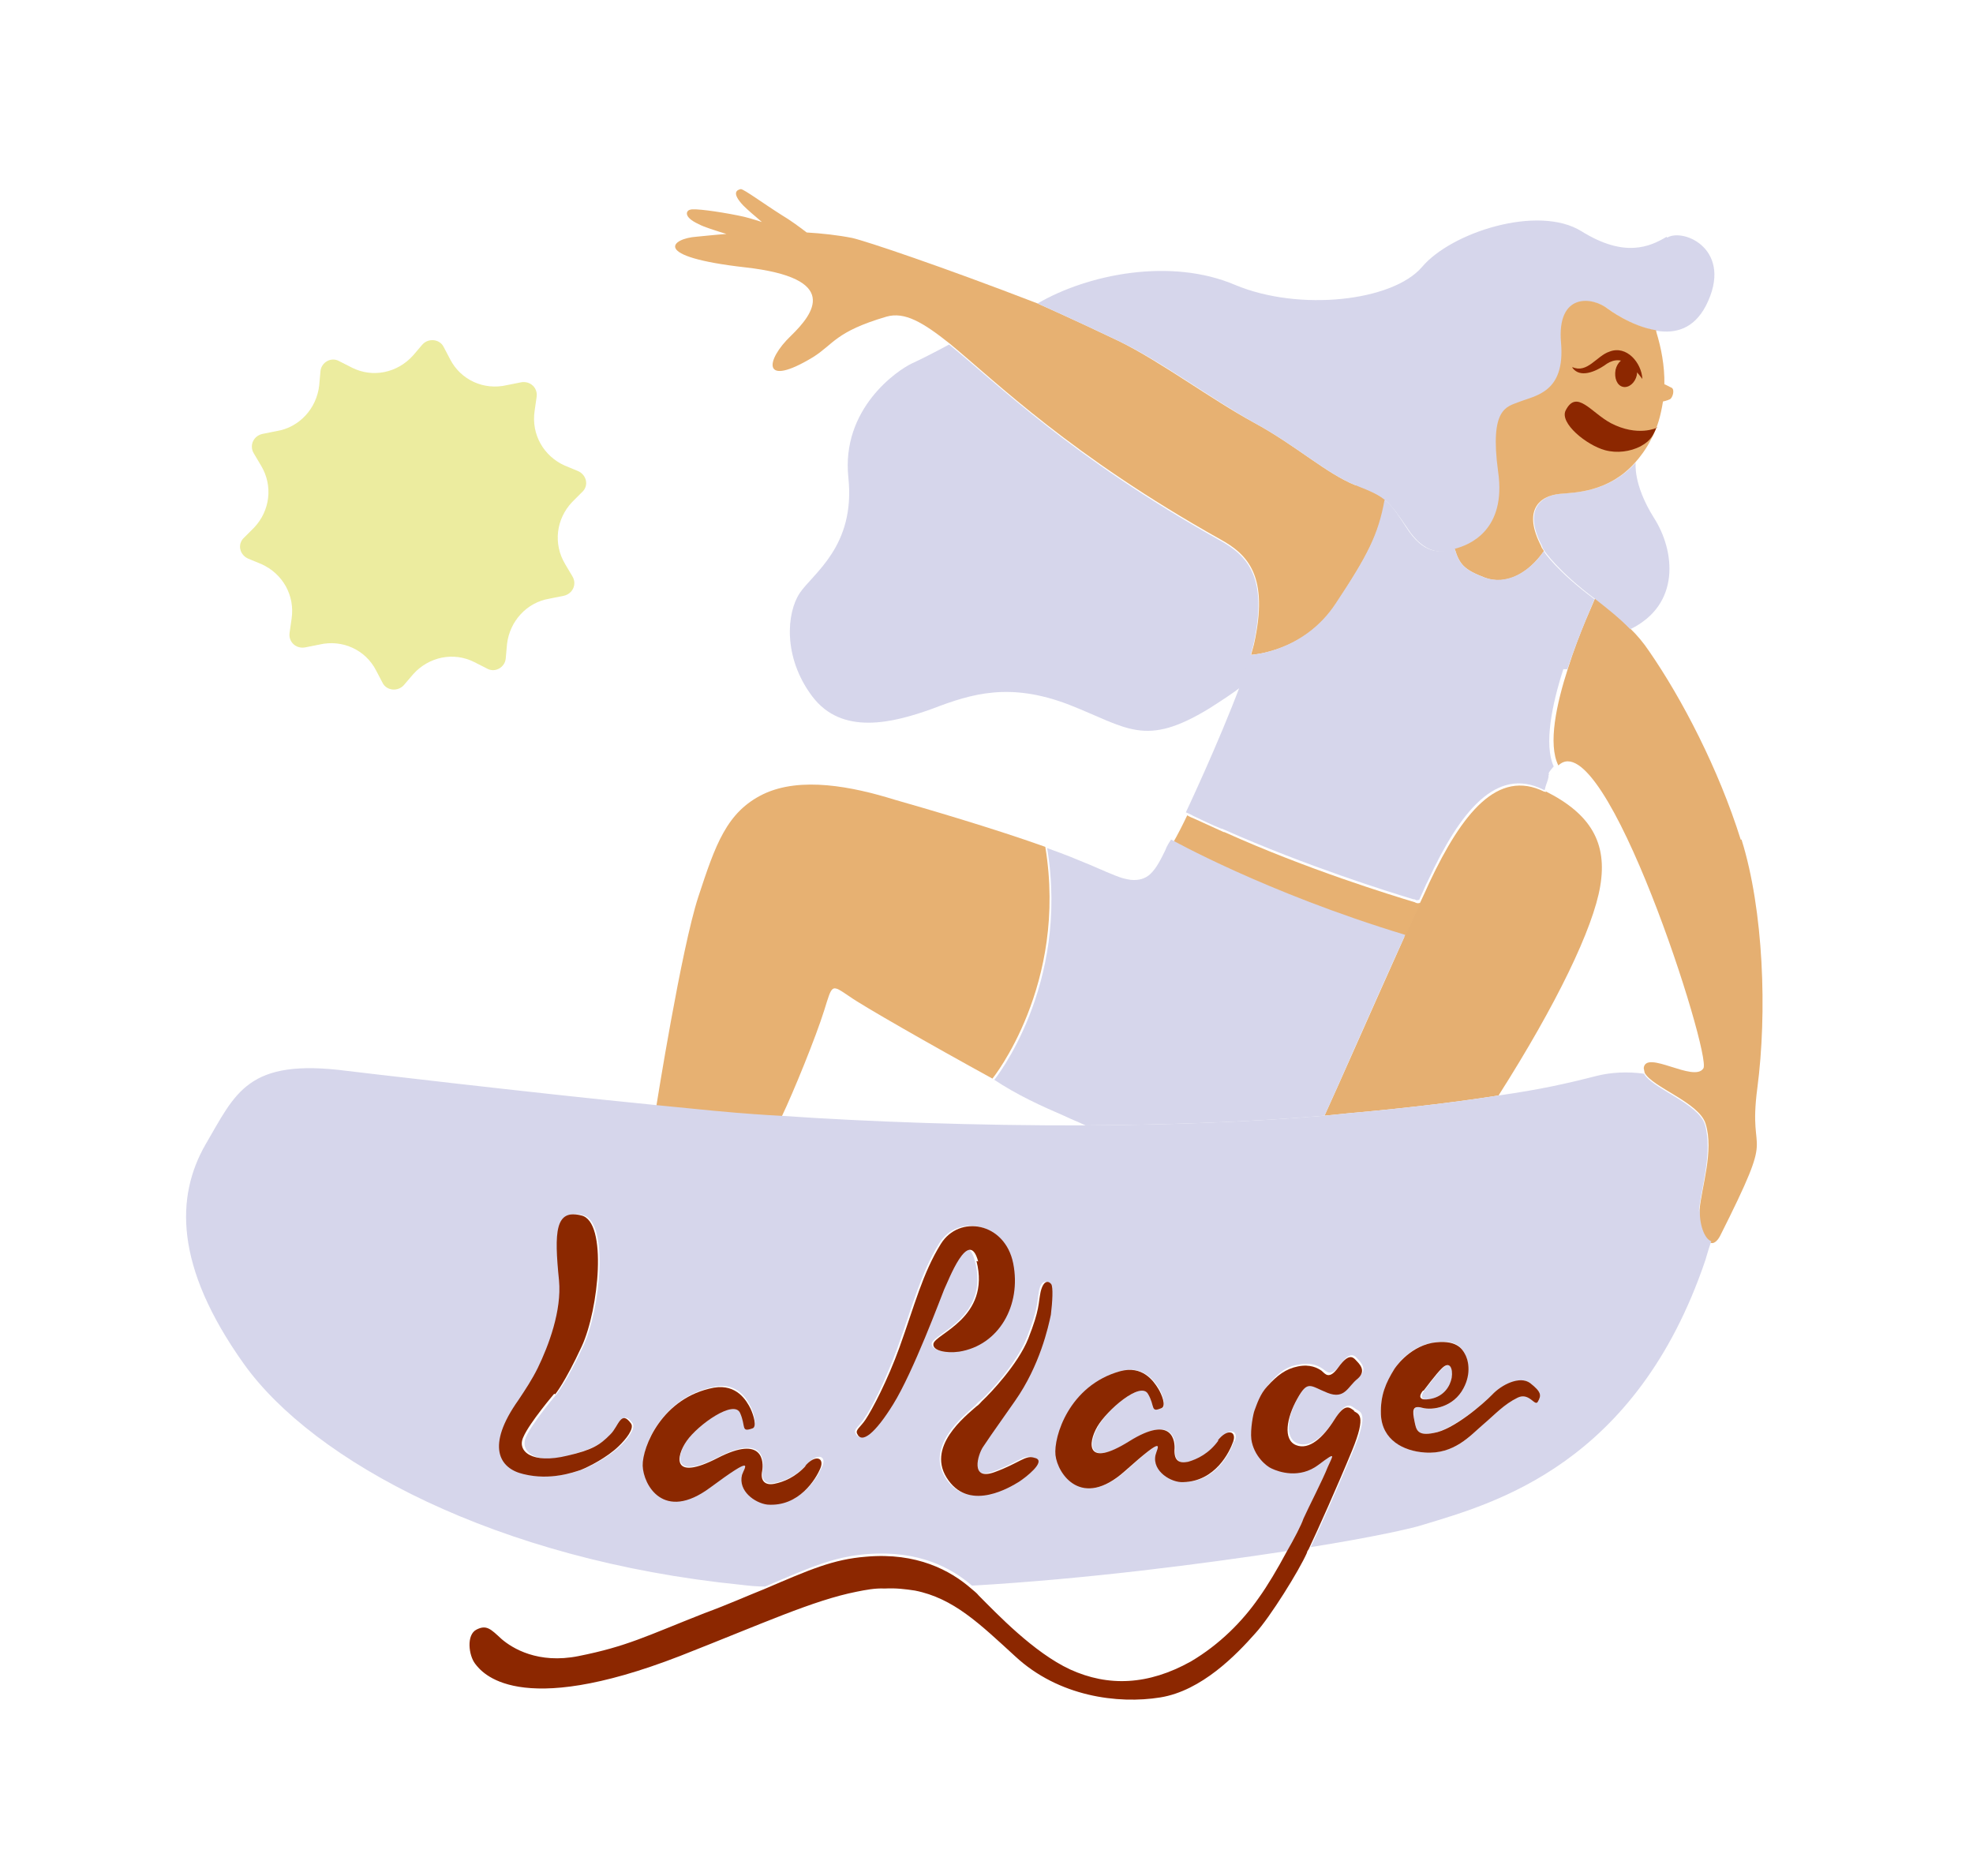 <?xml version="1.0" encoding="UTF-8"?>
<svg xmlns="http://www.w3.org/2000/svg" width="346" height="329" viewBox="0 0 346 329" fill="none">
  <path d="M305.27 147.247C301.385 134.856 294.973 122.545 289.212 114.209C288.207 112.711 287.093 111.376 285.87 110.204C283.913 108.187 281.74 106.498 279.729 104.917C279.647 105.216 276.957 110.85 274.973 117.192C272.961 123.397 271.412 130.502 273.287 134.233C281.467 126.372 300.241 185.059 298.719 187.345C297.115 189.93 288.583 183.987 288.257 187.308C288.311 187.581 288.365 187.853 288.42 188.125C289.778 190.686 297.93 193.306 299.099 197.037C300.62 201.83 298.364 208.226 298.038 212.255C297.848 214.842 298.826 217.619 300.021 217.947C300.483 218.138 301.108 217.73 301.625 216.778C311.843 196.476 306.435 204.068 308.175 190.837C309.915 177.607 309.291 159.611 305.406 147.22L305.27 147.247Z" fill="#E5AF71"></path>
  <path d="M237.773 85.116C232.556 83.042 227.338 78.137 219.893 74.102C212.447 70.066 203.643 63.47 196.279 59.843C188.779 56.243 181.959 53.215 181.959 53.215C165.274 46.776 151.796 42.245 149.432 41.725C146.932 41.233 144.187 40.931 141.47 40.766C140.139 39.757 138.644 38.64 137.041 37.686C133.97 35.75 130.492 33.188 129.921 33.16C129.242 33.296 128.209 33.785 130.356 36.047C131.063 36.755 132.258 37.791 133.617 38.935C132.258 38.498 130.899 38.062 129.432 37.788C125.899 37.077 121.687 36.502 121.035 36.774C120.356 36.909 119.731 38.025 122.53 39.307C123.481 39.825 125.437 40.426 127.394 41.026C125.165 41.188 123.372 41.404 122.122 41.512C117.801 41.808 113.915 44.99 130.682 46.883C147.448 48.775 142.746 54.952 138.724 58.868C134.213 63.166 133.506 68.121 142.583 62.629C146.224 60.345 146.496 58.167 155.437 55.534C158.643 54.611 161.85 56.519 166.551 60.253C174.838 67.094 187.854 79.928 213.941 94.543C218.859 97.242 222.582 101.03 219.891 113.034C219.728 113.633 219.565 114.232 219.401 114.831C219.401 114.831 228.912 114.349 234.402 105.75C239.81 97.451 241.876 93.641 242.936 87.625C241.767 86.725 240.354 86.016 237.746 84.98L237.773 85.116Z" fill="#E7B172"></path>
  <path d="M279.756 105.053C281.767 106.634 283.941 108.324 285.897 110.34C294.783 106.019 293.751 96.598 290.056 90.823C286.333 84.912 286.85 81.128 286.85 81.128C282.094 86.324 276.306 86.346 273.806 86.562C269.92 86.913 267.202 89.578 270.409 95.734C270.463 96.006 270.68 96.388 270.87 96.633C270.87 96.633 273.289 100.256 279.756 105.053Z" fill="#D6D6EB"></path>
  <path d="M219.293 114.994C219.456 114.395 219.619 113.796 219.782 113.197C222.473 101.193 218.75 97.406 213.832 94.706C187.745 80.091 174.866 67.23 166.442 60.416C166.442 60.416 162.746 62.428 160.029 63.678C157.311 64.928 147.501 71.699 148.777 83.761C150.054 95.823 142.526 100.581 140.244 104.01C137.961 107.438 137.254 115.224 142.444 122.117C147.634 129.009 156.52 126.811 163.504 124.285C170.46 121.623 177.118 119.587 187.526 123.598C197.797 127.636 200.759 131.15 212.091 124.217C214.347 122.776 216.222 121.553 217.689 120.41C218.45 118.56 219.075 116.736 219.456 115.103L219.293 114.994Z" fill="#D6D6EB"></path>
  <path d="M292.233 41.546C289.325 43.259 284.923 45.27 277.341 40.554C269.76 35.837 254.488 40.725 249.351 46.846C244.188 52.832 227.883 54.669 216.633 49.977C205.356 45.149 190.818 48.05 181.959 53.215C181.959 53.215 188.779 56.243 196.279 59.843C203.779 63.443 212.42 69.93 219.893 74.102C227.338 78.137 232.556 83.042 237.773 85.116C240.382 86.153 241.768 86.725 242.963 87.761C244.159 88.797 245.137 90.159 246.74 92.529C249.81 97.296 252.854 96.972 254.729 96.456C254.865 96.429 255.137 96.375 255.273 96.347C257.8 95.56 264.349 92.979 262.882 82.796C261.361 71.632 264.296 71.471 266.524 70.602C269.541 69.433 274.677 68.975 273.916 60.208C273.156 51.44 279.351 52.045 282.205 54.307C282.205 54.307 286.199 57.332 290.574 58.017C293.781 58.509 297.014 57.722 299.161 53.613C304.135 43.843 295.303 39.943 292.396 41.656L292.233 41.546Z" fill="#D6D6EB"></path>
  <path d="M293.128 67.983C292.666 67.792 292.177 67.465 291.878 67.383C291.932 64.116 291.308 60.985 290.493 58.316C290.465 58.18 290.438 58.044 290.411 57.907C286.036 57.223 282.042 54.198 282.042 54.198C279.188 51.936 272.993 51.331 273.753 60.099C274.513 68.866 269.242 69.352 266.361 70.493C264.269 71.335 261.198 71.523 262.719 82.686C264.213 93.006 257.664 95.587 255.109 96.238C255.925 98.907 256.685 99.888 260.354 101.28C264.185 102.78 268.099 100.442 270.735 96.66C270.68 96.388 270.354 96.17 270.273 95.761C267.067 89.606 269.784 86.94 273.67 86.589C276.17 86.373 282.094 86.324 286.714 81.155C287.638 80.121 288.644 78.788 289.459 77.21C290.709 74.978 291.253 72.746 291.633 70.405C291.633 70.405 292.313 70.269 292.829 70.025C293.345 69.78 293.753 68.283 293.128 67.983Z" fill="#E7B172"></path>
  <path d="M275.737 64.375C278.372 65.548 280.003 62.391 282.259 61.658C285.275 60.489 287.883 63.65 288.019 66.454C287.258 65.474 286.498 64.493 285.519 63.839C284.025 62.721 282.557 63.155 281.334 64.107C279.84 65.113 277.122 66.363 275.764 64.511L275.737 64.375Z" fill="#8C2700"></path>
  <path d="M283.318 64.844C283.617 63.51 284.704 62.585 285.737 62.804C286.769 63.023 287.313 64.33 287.041 65.8C286.742 67.134 285.655 68.058 284.622 67.84C283.59 67.621 283.046 66.314 283.318 64.844Z" fill="#8C2700"></path>
  <path d="M290.573 75.005C290.573 75.005 287.231 76.663 282.502 74.209C279.024 72.355 276.497 68.187 274.568 71.97C273.453 74.174 278.181 78.044 281.469 78.945C283.562 79.519 285.899 79.194 287.692 78.27C289.731 77.155 289.948 76.121 290.546 74.869L290.573 75.005Z" fill="#8C2700"></path>
  <path d="M246.464 164.077C247.47 162.036 248.339 160.022 249.128 158.308C249.128 158.308 249.128 158.308 248.992 158.335C248.992 158.335 248.856 158.362 248.72 158.389C248.584 158.416 248.285 158.334 248.122 158.225C243.91 156.942 229.318 152.492 214.726 145.918C214.726 145.918 214.59 145.945 214.427 145.836C212.715 145.045 211.166 144.363 209.454 143.572C208.992 143.381 208.53 143.19 208.204 142.972C207.307 144.85 206.492 146.428 205.758 147.707C205.758 147.707 222.334 157.141 246.817 164.431L246.464 164.077Z" fill="#E7B172"></path>
  <path d="M137.086 195.812C139.179 191.43 143.065 181.877 144.533 177.196C146.001 172.514 145.729 172.568 148.99 174.749C151.136 176.303 163.256 183.228 174.043 189.145C174.043 189.145 187.305 172.767 183.312 148.505C173.883 145.149 162.334 141.79 156.791 140.206C149.562 137.968 140.432 136.109 133.856 139.261C127.415 142.387 125.458 148.157 122.469 157.248C119.479 166.339 115.102 193.969 115.102 193.969C122.167 194.683 128.363 195.287 132.086 195.535C133.662 195.645 135.238 195.755 136.95 195.839" fill="#E7B172"></path>
  <path d="M271.113 138.914C271.113 138.914 270.95 138.805 270.814 138.832C262.662 134.796 256.438 142.55 250.677 154.742C250.188 155.831 249.698 156.919 249.1 158.171C248.312 159.886 247.443 161.9 246.437 163.941C241.056 175.916 234.153 191.592 232.277 195.647C233.663 195.512 235.185 195.35 236.571 195.215C248.093 194.19 256.354 193.108 262.794 192.106C273.013 176.051 279.399 162.744 280.623 155.421C281.927 147.799 278.939 142.732 271.085 138.778L271.113 138.914Z" fill="#E5AF71"></path>
  <path d="M274.864 117.355C276.984 110.986 279.539 105.38 279.62 105.08C273.153 100.283 270.762 96.796 270.735 96.66C268.099 100.442 264.158 102.644 260.354 101.28C256.685 99.888 255.925 98.907 255.109 96.238C254.838 96.293 254.702 96.32 254.566 96.347C252.555 96.89 249.675 97.323 246.577 92.42C244.947 89.913 244.132 88.66 242.8 87.652C241.74 93.668 239.81 97.451 234.266 105.777C228.641 114.403 219.266 114.858 219.266 114.858C218.749 116.518 218.124 118.342 217.499 120.165C213.721 130.263 207.96 142.455 207.96 142.455C208.421 142.646 208.883 142.837 209.21 143.055C210.921 143.846 212.497 144.664 214.182 145.319C214.182 145.319 214.318 145.292 214.481 145.401C229.209 151.947 243.666 156.424 247.878 157.708C248.149 157.653 248.34 157.898 248.475 157.871C248.475 157.871 248.611 157.844 248.747 157.817C248.747 157.817 248.747 157.817 248.883 157.79C249.481 156.538 249.943 155.313 250.459 154.361C256.085 142.196 262.444 134.415 270.596 138.451C270.596 138.451 270.759 138.56 270.895 138.533C271.031 137.798 271.33 137.172 271.493 136.573C271.493 136.573 271.466 136.437 271.575 136.274C271.575 136.274 271.575 136.274 271.548 136.138C271.548 136.138 271.52 136.001 271.629 135.838C271.629 135.838 271.629 135.838 271.602 135.702C271.602 135.702 271.575 135.566 271.683 135.403C272.118 134.75 272.363 134.559 272.472 134.396C270.733 130.637 272.146 123.56 274.157 117.354L274.864 117.355Z" fill="#D6D6EB"></path>
  <path d="M174.043 189.145C178.445 192.089 182.63 193.944 186.652 195.69C187.902 196.29 189.125 196.754 190.375 197.354C204.342 197.257 218.663 196.806 232.277 195.647C234.153 191.592 241.029 175.779 246.437 163.941C221.926 156.515 205.378 147.217 205.378 147.217C205.052 147.707 204.617 148.36 204.345 149.122C203.638 150.537 202.85 152.252 201.654 153.34C200.812 154.074 199.752 154.427 198.312 154.29C197.442 154.18 196.546 153.934 195.622 153.552C193.475 152.707 191.6 151.807 189.915 151.152C186.519 149.706 184.1 148.914 183.638 148.723C187.631 172.985 174.369 189.363 174.369 189.363L174.043 189.145Z" fill="#D6D6EB"></path>
  <path d="M269.693 245.8C269.177 246.753 268.362 244.084 266.161 245.09C263.715 246.285 262.22 247.999 260.046 249.849C257.872 251.698 255.155 255.072 249.856 254.714C246.133 254.466 242.329 252.393 242.166 248.037C242.057 244.661 243.063 242.62 244.53 240.062C244.53 240.062 246.868 236.198 251.107 235.494C255.319 234.653 256.379 236.424 256.84 237.322C257.465 238.33 257.954 240.781 256.65 243.448C254.911 246.768 251.215 247.364 249.421 246.872C247.628 246.381 247.845 247.47 248.063 249.267C248.361 250.765 248.579 251.854 251.432 251.285C254.829 250.607 260.155 246.146 261.677 244.569C263.199 242.991 266.514 241.197 268.335 242.532C270.346 244.113 270.291 244.549 269.693 245.8ZM216.404 252.752C215.779 254.576 213.306 259.883 207.654 259.878C205.534 259.876 202.192 257.995 202.763 255.191C203.062 253.857 204.801 251.245 197.382 257.964C189.827 264.709 185.751 258.444 185.235 255.149C184.746 251.991 187.6 242.927 196.568 240.43C200.454 239.371 202.41 242.096 203.253 243.485C203.878 244.493 204.584 246.617 203.796 246.916C201.839 247.731 202.736 246.561 201.459 244.409C200.155 242.121 194.231 247.125 192.573 250.146C190.888 253.03 190.507 257.495 198.17 252.71C205.834 247.925 206.241 252.798 206.105 254.241C205.888 255.983 206.893 256.774 208.496 256.312C210.127 255.987 212.165 254.872 213.823 252.56C215.481 250.247 217.274 250.738 216.54 252.725L216.404 252.752ZM178.387 259.772C177.137 260.587 169.963 264.992 166.05 259.544C161.92 253.714 169.149 248.166 170.942 246.534C171.296 246.18 171.513 245.854 171.893 245.636C173.578 244.168 178.225 239.135 180.019 234.671C182.085 229.446 181.786 228.656 182.194 226.451C182.601 224.246 183.688 224.737 184.041 225.091C184.422 225.582 184.395 228.277 183.987 230.482C183.715 232.66 182.22 239.329 177.681 245.614C173.279 251.872 172.953 252.362 172.083 253.668C171.214 254.974 169.719 259.519 174.094 258.08C178.442 256.505 179.556 255.008 181.078 255.554C182.762 256.209 179.474 258.847 178.088 259.69L178.387 259.772ZM156.323 246.195C153.224 251.202 150.942 253.215 149.991 251.281C149.719 250.627 150.616 250.165 151.485 248.859C152.708 247.199 155.344 242.001 157.437 236.204C160.074 228.883 161.487 223.221 164.694 218.051C167.901 212.881 175.944 214.249 177.384 221.465C178.878 228.953 174.883 235.838 167.899 236.948C165.589 237.409 163.334 236.726 163.388 235.583C163.742 233.814 173.633 230.99 170.944 221.051C169.286 214.869 165.726 224.64 164.992 225.919C164.286 227.334 159.529 240.317 156.024 246.113L156.323 246.195ZM144.121 257.265C143.36 259.116 140.397 264.096 134.8 263.656C132.653 263.518 129.528 261.31 130.235 258.479C130.534 257.145 132.735 254.724 124.609 260.734C116.484 266.744 112.924 260.234 112.816 256.858C112.599 253.645 116.213 244.854 125.344 243.174C129.284 242.388 130.996 245.302 131.73 246.855C132.219 247.89 132.789 250.041 132.001 250.34C130.018 251.019 130.942 249.985 129.909 247.643C128.849 245.164 122.572 249.815 120.561 252.481C118.577 255.284 117.897 259.666 125.968 255.508C134.039 251.349 134.039 256.304 133.767 257.774C133.414 259.543 134.283 260.361 135.914 260.035C137.544 259.71 139.637 258.868 141.485 256.8C143.333 254.733 144.99 255.251 144.229 257.102L144.121 257.265ZM99.772 255.213C104.066 254.073 105.452 253.231 107.354 251.435C108.767 250.021 109.175 247.108 110.941 249.587C111.539 250.459 109.963 252.472 108.767 253.56C106.756 255.519 103.55 257.15 102.109 257.72C100.914 258.1 96.837 259.621 92.082 258.447C87.788 257.463 85.452 253.54 91.186 245.459C92.518 243.636 93.686 241.704 94.583 239.827C96.486 235.908 98.796 229.784 98.307 224.502C97.574 215.871 97.628 211.896 102.248 213.098C106.867 214.299 105.263 229.626 102.301 236.021C99.338 242.417 97.626 244.457 97.626 244.457C97.626 244.457 93.278 249.572 92.218 252.049C91.158 254.525 93.74 256.842 99.936 255.322L99.772 255.213ZM297.929 212.419C298.283 208.526 300.403 202.157 298.99 197.2C297.822 193.47 289.67 190.849 288.311 188.289C285.403 187.878 282.469 188.039 279.914 188.69C275.077 189.938 270.213 191.05 262.794 192.106C256.354 193.108 248.093 194.19 236.571 195.215C235.185 195.35 233.663 195.512 232.277 195.647C218.663 196.806 204.342 197.257 190.375 197.354C171.027 197.392 152.385 196.723 137.059 195.675C135.347 195.592 133.771 195.482 132.195 195.372C128.472 195.124 122.276 194.519 115.211 193.806C92.874 191.609 60.89 187.797 60.89 187.797C43.336 185.496 41.324 191.701 36.052 200.681C30.807 209.797 30.562 222.021 42.735 239.129C54.908 256.237 87.054 273.607 130.016 277.918C131.32 278.082 132.761 278.219 134.174 278.221C142.245 274.77 146.267 272.976 152.109 272.518C161.158 271.845 166.864 274.954 170.451 278.061C190.424 276.907 210.669 274.283 225.751 271.982C227.192 269.287 228.306 267.083 228.795 265.995C229.665 263.981 232.084 259.109 233.062 256.932C234.04 254.755 234.747 254.048 231.432 256.549C228.116 259.051 224.638 257.905 223.225 257.196C222.437 256.787 220.1 254.988 219.665 252.102C219.312 250.332 220.019 247.501 220.209 247.038C220.644 245.677 221.323 244.126 222.465 242.766C224.177 240.725 225.644 239.583 227.845 239.285C230.019 238.852 231.297 239.588 231.949 240.024C232.601 240.46 233.389 241.577 234.938 239.428C236.596 237.115 237.384 237.524 237.927 238.123C238.471 238.723 240.02 240.113 238.307 241.445C236.623 242.914 236.052 245.01 233.008 243.918C229.829 242.854 229.612 241.764 227.709 244.975C225.807 248.186 225.182 252.134 227.491 253.089C229.801 254.043 232.301 251.704 234.231 248.629C236.16 245.554 236.921 246.535 237.736 247.08C238.552 247.626 240.101 247.6 237.437 254.077C234.964 260.092 231.349 268.175 229.855 271.304C240.398 269.625 247.708 268.025 249.692 267.346C261.812 263.654 286.894 256.95 299.07 220.968C299.396 219.771 299.75 218.709 300.103 217.648C298.907 217.32 297.929 214.542 298.12 211.956L297.929 212.419Z" fill="#D6D6EB"></path>
  <path d="M251.079 245.267C253.389 244.807 254.449 243.038 254.721 241.568C254.965 239.962 254.286 238.682 252.982 239.933C252.03 240.831 249.802 243.823 249.802 243.823C249.123 244.667 248.932 245.837 251.215 245.24L251.079 245.267Z" fill="#D6D6EB"></path>
  <path d="M97.355 244.512C97.355 244.512 99.067 242.471 102.029 236.076C104.991 229.68 106.568 214.217 101.976 213.152C97.356 211.95 97.166 215.952 98.035 224.556C98.524 229.838 96.214 235.962 94.311 239.881C93.306 241.922 92.11 243.718 90.914 245.514C85.18 253.595 87.517 257.517 91.81 258.501C96.566 259.676 100.642 258.154 101.838 257.774C103.278 257.204 106.484 255.573 108.495 253.614C109.8 252.363 111.267 250.513 110.67 249.641C108.903 247.162 108.496 250.075 107.082 251.49C105.207 253.421 103.821 254.264 99.501 255.267C93.305 256.787 90.588 254.498 91.783 251.994C92.843 249.517 97.192 244.403 97.192 244.403L97.355 244.512Z" fill="#8B2800"></path>
  <path d="M141.376 256.964C139.528 259.031 137.436 259.873 135.805 260.199C134.175 260.524 133.305 259.707 133.659 257.937C133.93 256.467 133.931 251.512 125.86 255.671C117.789 259.83 118.468 255.447 120.452 252.644C122.436 249.842 128.741 245.328 129.8 247.806C130.833 250.148 129.909 251.182 131.893 250.503C132.844 250.313 132.11 248.053 131.621 247.018C130.915 245.602 129.203 242.687 125.235 243.337C116.105 245.018 112.626 253.781 112.707 257.021C112.816 260.397 116.375 266.907 124.501 260.897C132.626 254.887 130.561 257.281 130.126 258.642C129.419 261.473 132.381 263.572 134.555 263.846C140.153 264.286 143.115 259.306 143.876 257.456C144.637 255.605 142.952 254.95 141.132 257.154L141.376 256.964Z" fill="#8B2800"></path>
  <path d="M171.243 221.133C173.796 231.099 163.905 233.923 163.687 235.665C163.497 236.835 165.861 237.355 168.198 237.03C175.182 235.92 179.15 228.899 177.683 221.547C176.243 214.331 168.2 212.963 164.993 218.133C161.786 223.303 160.372 228.965 157.736 236.286C155.643 242.083 152.98 247.145 151.784 248.941C150.915 250.247 150.018 250.709 150.29 251.363C151.105 253.324 153.523 251.284 156.621 246.277C160.154 240.617 165.019 227.471 165.59 226.083C166.297 224.668 169.884 215.033 171.542 221.215L171.243 221.133Z" fill="#8B2800"></path>
  <path d="M181.377 255.636C179.855 255.09 178.741 256.587 174.393 258.162C170.045 259.738 171.512 255.056 172.382 253.75C173.252 252.444 173.578 251.954 177.98 245.696C182.383 239.438 183.851 232.633 184.286 230.564C184.558 228.386 184.721 225.664 184.34 225.173C183.96 224.683 183.036 224.301 182.492 226.533C182.058 228.602 182.384 229.528 180.318 234.753C178.524 239.217 173.741 244.277 172.192 245.718C171.839 246.072 171.622 246.398 171.241 246.616C169.448 248.248 162.083 253.823 166.349 259.625C170.262 265.074 177.3 260.697 178.686 259.854C179.936 259.038 183.36 256.373 181.676 255.718L181.377 255.636Z" fill="#8B2800"></path>
  <path d="M213.687 252.587C212.029 254.9 209.964 255.878 208.361 256.339C206.73 256.665 205.915 256.12 205.969 254.268C206.105 252.825 205.698 247.952 198.035 252.737C190.371 257.522 190.752 253.057 192.437 250.173C194.122 247.289 200.019 242.148 201.323 244.436C202.6 246.588 201.703 247.758 203.66 246.943C204.584 246.617 203.742 244.52 203.117 243.512C202.274 242.123 200.318 239.398 196.432 240.457C187.464 242.954 184.746 251.991 185.099 255.176C185.48 258.498 189.691 264.736 197.246 257.991C204.801 251.245 202.926 253.885 202.627 255.218C202.056 258.022 205.426 260.04 207.518 259.905C213.143 259.774 215.643 254.603 216.268 252.78C216.894 250.956 215.236 250.437 213.551 252.614L213.687 252.587Z" fill="#8B2800"></path>
  <path d="M237.519 247.407C236.704 246.862 235.943 245.881 234.013 248.956C232.084 252.031 229.584 254.37 227.274 253.415C224.964 252.46 225.617 248.649 227.492 245.302C229.367 241.955 229.72 243.017 232.791 244.245C235.862 245.472 236.378 243.104 238.09 241.772C239.775 240.303 238.253 239.049 237.71 238.45C237.166 237.85 236.378 237.441 234.721 239.754C233.063 242.067 232.411 240.923 231.731 240.351C231.079 239.914 229.802 239.178 227.628 239.612C225.454 240.046 223.987 241.188 222.247 243.092C220.97 244.48 220.454 246.14 219.992 247.365C219.801 247.827 219.231 250.631 219.448 252.428C219.883 255.315 222.084 257.141 223.007 257.522C224.257 258.122 227.899 259.378 231.214 256.876C234.529 254.374 233.714 255.245 232.844 257.259C232.002 259.409 229.556 264.144 228.578 266.321C228.224 267.383 227.001 269.75 225.534 272.308C224.093 275.002 222.3 278.05 220.751 280.199C217.897 284.308 213.902 288.361 208.848 291.352C201.347 295.538 194.336 295.805 187.652 292.75C181.266 289.777 174.826 282.992 171.647 279.804C171.266 279.314 170.777 278.987 170.261 278.523C166.674 275.417 160.805 272.199 151.919 272.981C146.076 273.439 142.054 275.232 133.983 278.683C131.103 279.824 127.733 281.346 123.521 282.894C113.303 286.915 109.988 288.709 101.428 290.417C94.363 291.827 89.852 289.046 87.977 287.438C86.075 285.694 85.341 284.85 83.548 285.774C81.754 286.698 82.189 290.292 83.33 291.763C84.471 293.234 90.639 301.489 119.227 290.405C133.902 284.646 142.57 280.651 150.179 279.133C151.81 278.807 153.44 278.482 155.152 278.565C157.109 278.458 158.848 278.677 160.451 278.923C167.217 280.263 171.782 284.732 178.005 290.427C185.641 297.54 196.075 298.855 203.467 297.664C210.722 296.499 216.81 290.188 220.152 286.406C222.707 283.632 227.843 275.387 229.202 272.284C229.175 272.148 229.393 271.821 229.501 271.658C230.996 268.528 234.611 260.445 237.084 254.431C239.747 247.953 238.198 247.979 237.383 247.434L237.519 247.407Z" fill="#8C2700"></path>
  <path d="M249.666 243.851C249.666 243.851 251.895 240.858 252.846 239.96C254.259 238.545 254.829 239.989 254.585 241.595C254.313 243.065 253.253 244.834 250.943 245.295C248.633 245.755 248.851 244.721 249.53 243.878L249.666 243.851ZM261.677 244.569C260.155 246.146 254.856 250.743 251.432 251.285C248.579 251.854 248.361 250.765 248.063 249.267C247.682 247.361 247.628 246.381 249.421 246.872C251.215 247.364 254.911 246.768 256.65 243.448C258.09 240.754 257.465 238.33 256.84 237.322C256.406 236.56 255.346 234.789 251.107 235.494C246.895 236.334 244.53 240.062 244.53 240.062C243.036 242.484 242.057 244.661 242.166 248.037C242.356 252.529 246.133 254.466 249.856 254.714C255.019 255.099 257.872 251.698 260.046 249.849C262.22 247.999 263.715 246.285 266.161 245.09C268.226 244.111 269.177 246.753 269.693 245.8C270.318 244.685 270.346 244.113 268.335 242.532C266.514 241.197 263.308 242.827 261.677 244.569Z" fill="#8B2800"></path>
  <path d="M102.092 86.281L100.326 88.049C97.526 91.014 96.983 95.37 99.102 98.911L100.379 101.063C101.221 102.452 100.433 104.167 98.803 104.492L96.357 104.98C92.39 105.63 89.373 108.922 88.911 112.978L88.693 115.428C88.585 117.007 86.818 118.067 85.378 117.222L83.177 116.104C79.563 114.277 75.215 115.145 72.443 118.246L70.84 120.123C69.807 121.32 67.796 121.155 67.09 119.739L65.948 117.56C64.101 113.965 60.052 112.083 56.003 113.032L53.557 113.52C51.927 113.845 50.541 112.565 50.786 110.958L51.139 108.481C51.737 104.398 49.563 100.585 45.841 98.921L43.531 97.966C41.982 97.284 41.602 95.378 42.797 94.29L44.564 92.522C47.363 89.556 47.907 85.201 45.787 81.66L44.51 79.508C43.668 78.118 44.456 76.404 46.087 76.079L48.532 75.591C52.5 74.941 55.516 71.649 55.978 67.593L56.196 65.142C56.305 63.563 58.071 62.503 59.511 63.348L61.712 64.466C65.326 66.294 69.674 65.426 72.446 62.325L74.05 60.447C75.082 59.251 77.093 59.416 77.8 60.832L78.941 63.011C80.788 66.606 84.837 68.488 88.886 67.539L91.332 67.051C92.963 66.725 94.348 68.006 94.104 69.612L93.75 72.089C93.152 76.173 95.326 79.986 99.049 81.65L101.358 82.605C102.907 83.287 103.288 85.193 102.092 86.281Z" fill="#ECEC9F"></path>
</svg>
